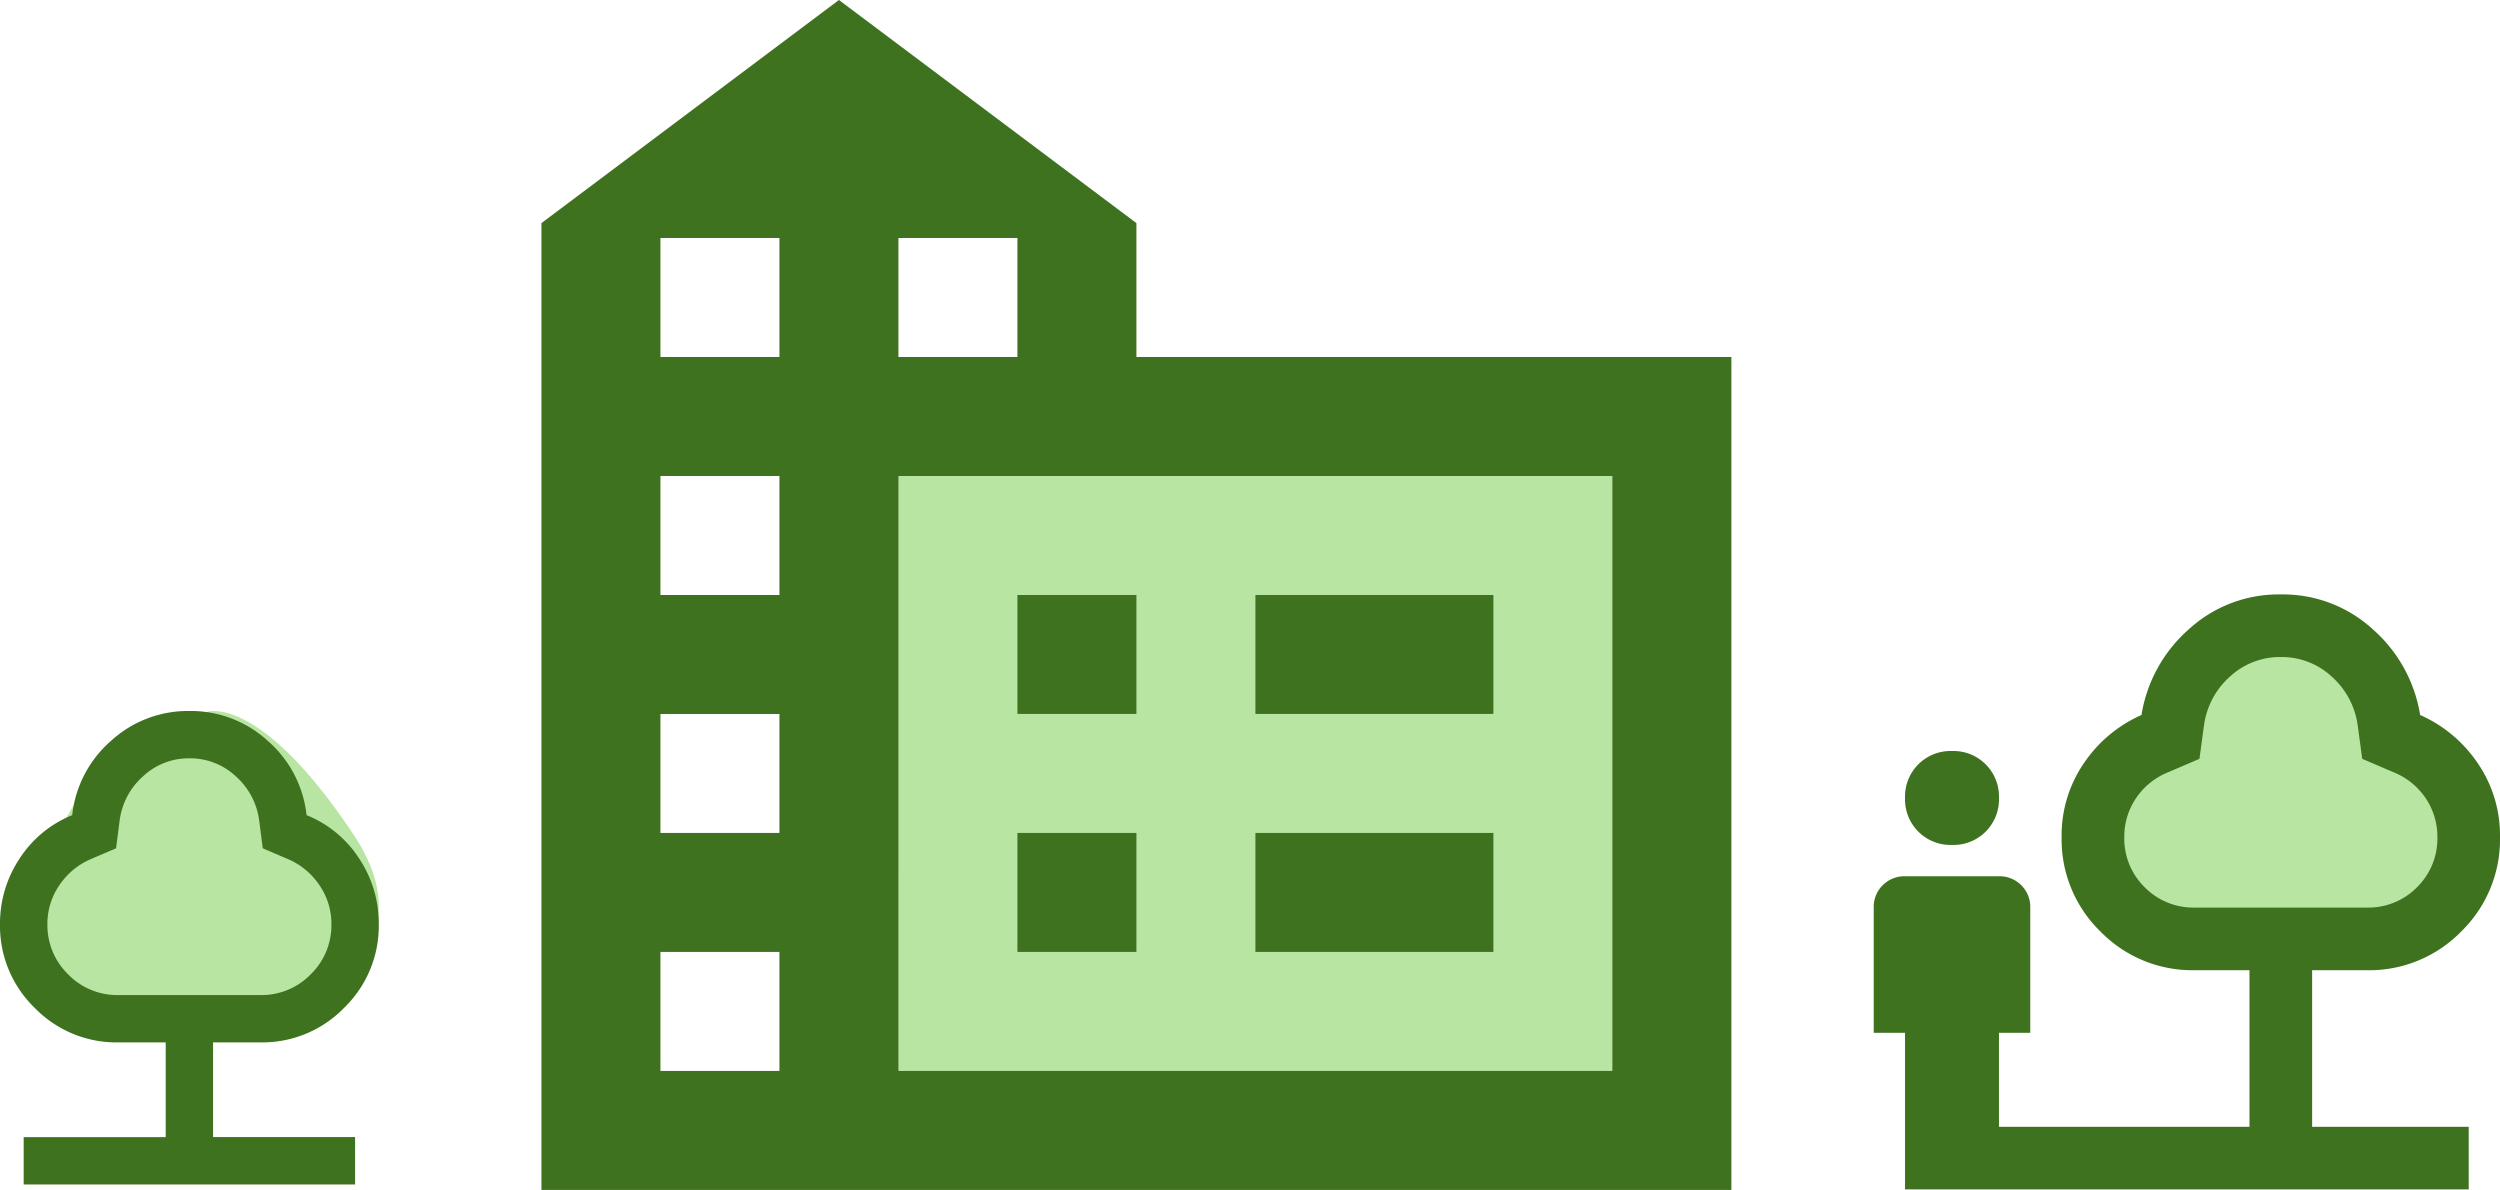 <svg id="Component_27_1" data-name="Component 27 – 1" xmlns="http://www.w3.org/2000/svg" width="214.49" height="102.092" viewBox="0 0 214.49 102.092">
  <g id="Group_35462" data-name="Group 35462" transform="translate(-535 -2481.908)">
    <g id="Rectangle_94" data-name="Rectangle 94" transform="translate(608 2519)" fill="#b9e5a2" stroke="#707070" stroke-width="1">
      <rect width="69" height="61" stroke="none"/>
      <rect x="0.5" y="0.5" width="68" height="60" fill="none"/>
    </g>
    <path id="source_environment_24dp_5F6368_FILL0_wght400_GRAD0_opsz24" d="M80-817.908v-82.95L105.523-920l25.523,19.142v11.485h51.046v71.464Zm10.209-10.209h10.209v-10.209H90.209Zm0-20.418h10.209v-10.209H90.209Zm0-20.418h10.209v-10.209H90.209Zm0-20.418h10.209v-10.209H90.209Zm20.418,0h10.209v-10.209H110.628Zm0,61.255h61.255v-51.046H110.628Zm30.628-30.628v-10.209h20.418v10.209Zm0,20.418v-10.209h20.418v10.209Zm-20.418-20.418v-10.209h10.209v10.209Zm0,20.418v-10.209h10.209v10.209Z" transform="translate(501.454 3401.908)" fill="#3e721f"/>
  </g>
  <g id="Group_35461" data-name="Group 35461" transform="translate(-535 -2481.954)">
    <path id="Path_84" data-name="Path 84" d="M2920.5,2563c4.5,1,14,0,14,0s16.5-4,8.5-16-12.5-10.5-12.5-10.5l-10,5.5-5,8.5S2916,2562,2920.5,2563Z" transform="translate(-2200)" fill="#b9e5a2" stroke="#707070" stroke-width="1"/>
    <path id="nature_people_24dp_5F6368_FILL0_wght400_GRAD0_opsz24" d="M86.717-818.507a3.914,3.914,0,0,1-2.888-1.142,3.914,3.914,0,0,1-1.142-2.888,3.914,3.914,0,0,1,1.142-2.888,3.914,3.914,0,0,1,2.888-1.142,3.914,3.914,0,0,1,2.888,1.142,3.914,3.914,0,0,1,1.142,2.888,3.914,3.914,0,0,1-1.142,2.888A3.914,3.914,0,0,1,86.717-818.507Zm-4.03,29.553v-13.433H80v-10.747a2.6,2.6,0,0,1,.772-1.914,2.6,2.6,0,0,1,1.914-.772h8.06a2.6,2.6,0,0,1,1.914.772,2.6,2.6,0,0,1,.772,1.914v10.747H90.747v8.06H112.24V-807.76h-4.7a11.016,11.016,0,0,1-8.093-3.325,11.015,11.015,0,0,1-3.325-8.094,10.945,10.945,0,0,1,1.914-6.347,11.619,11.619,0,0,1,4.937-4.131,12.417,12.417,0,0,1,4.064-7.355A11.411,11.411,0,0,1,114.926-840a11.411,11.411,0,0,1,7.892,2.989,12.417,12.417,0,0,1,4.064,7.355,11.619,11.619,0,0,1,4.937,4.131,10.945,10.945,0,0,1,1.914,6.347,11.016,11.016,0,0,1-3.325,8.094,11.016,11.016,0,0,1-8.093,3.325h-4.7v13.433h13.433v5.373Zm24.851-24.18h14.776a5.842,5.842,0,0,0,4.3-1.746,5.842,5.842,0,0,0,1.746-4.3,5.851,5.851,0,0,0-.974-3.291,5.99,5.99,0,0,0-2.653-2.216l-2.821-1.209-.4-2.955a6.834,6.834,0,0,0-2.25-4.131,6.3,6.3,0,0,0-4.332-1.646,6.3,6.3,0,0,0-4.332,1.646,6.834,6.834,0,0,0-2.25,4.131l-.4,2.955-2.821,1.209a5.99,5.99,0,0,0-2.653,2.216,5.852,5.852,0,0,0-.974,3.291,5.842,5.842,0,0,0,1.746,4.3A5.842,5.842,0,0,0,107.538-813.134ZM114.926-823.88Z" transform="translate(615.757 3372.954)" fill="#3e721f"/>
  </g>
  <g id="Group_35460" data-name="Group 35460" transform="translate(-535 -2484.41)">
    <path id="Path_85" data-name="Path 85" d="M2920.5,2563c4.5,1,14,0,14,0s16.5-4,8.5-16-12.5-10.5-12.5-10.5l-10,5.5-5,8.5S2916,2562,2920.5,2563Z" transform="translate(-2377.692 8.97)" fill="#b9e5a2"/>
    <path id="nature_24dp_5F6368_FILL0_wght400_GRAD0_opsz24" d="M162.031-839.379v-4.062h12.186v-8.124h-4.062a9.787,9.787,0,0,1-7.185-2.97A9.787,9.787,0,0,1,160-861.72a10.051,10.051,0,0,1,1.676-5.611,9.663,9.663,0,0,1,4.519-3.732,9.859,9.859,0,0,1,3.326-6.372A9.773,9.773,0,0,1,176.249-880a9.773,9.773,0,0,1,6.728,2.564,9.859,9.859,0,0,1,3.326,6.372,9.663,9.663,0,0,1,4.519,3.732,10.051,10.051,0,0,1,1.676,5.611,9.787,9.787,0,0,1-2.97,7.185,9.787,9.787,0,0,1-7.185,2.97H178.28v8.124h12.186v4.062Zm8.124-16.249h12.186a5.876,5.876,0,0,0,4.316-1.777,5.876,5.876,0,0,0,1.777-4.316,5.813,5.813,0,0,0-1.041-3.351,6.131,6.131,0,0,0-2.717-2.234l-2.133-.914-.3-2.336a6.126,6.126,0,0,0-2.006-3.834,5.731,5.731,0,0,0-3.986-1.549,5.731,5.731,0,0,0-3.986,1.549,6.127,6.127,0,0,0-2.006,3.834l-.3,2.336-2.133.914a6.131,6.131,0,0,0-2.717,2.234,5.813,5.813,0,0,0-1.041,3.351,5.876,5.876,0,0,0,1.777,4.316A5.876,5.876,0,0,0,170.155-855.627ZM176.249-865.783Z" transform="translate(375 3425.41)" fill="#3e721f"/>
  </g>
</svg>
